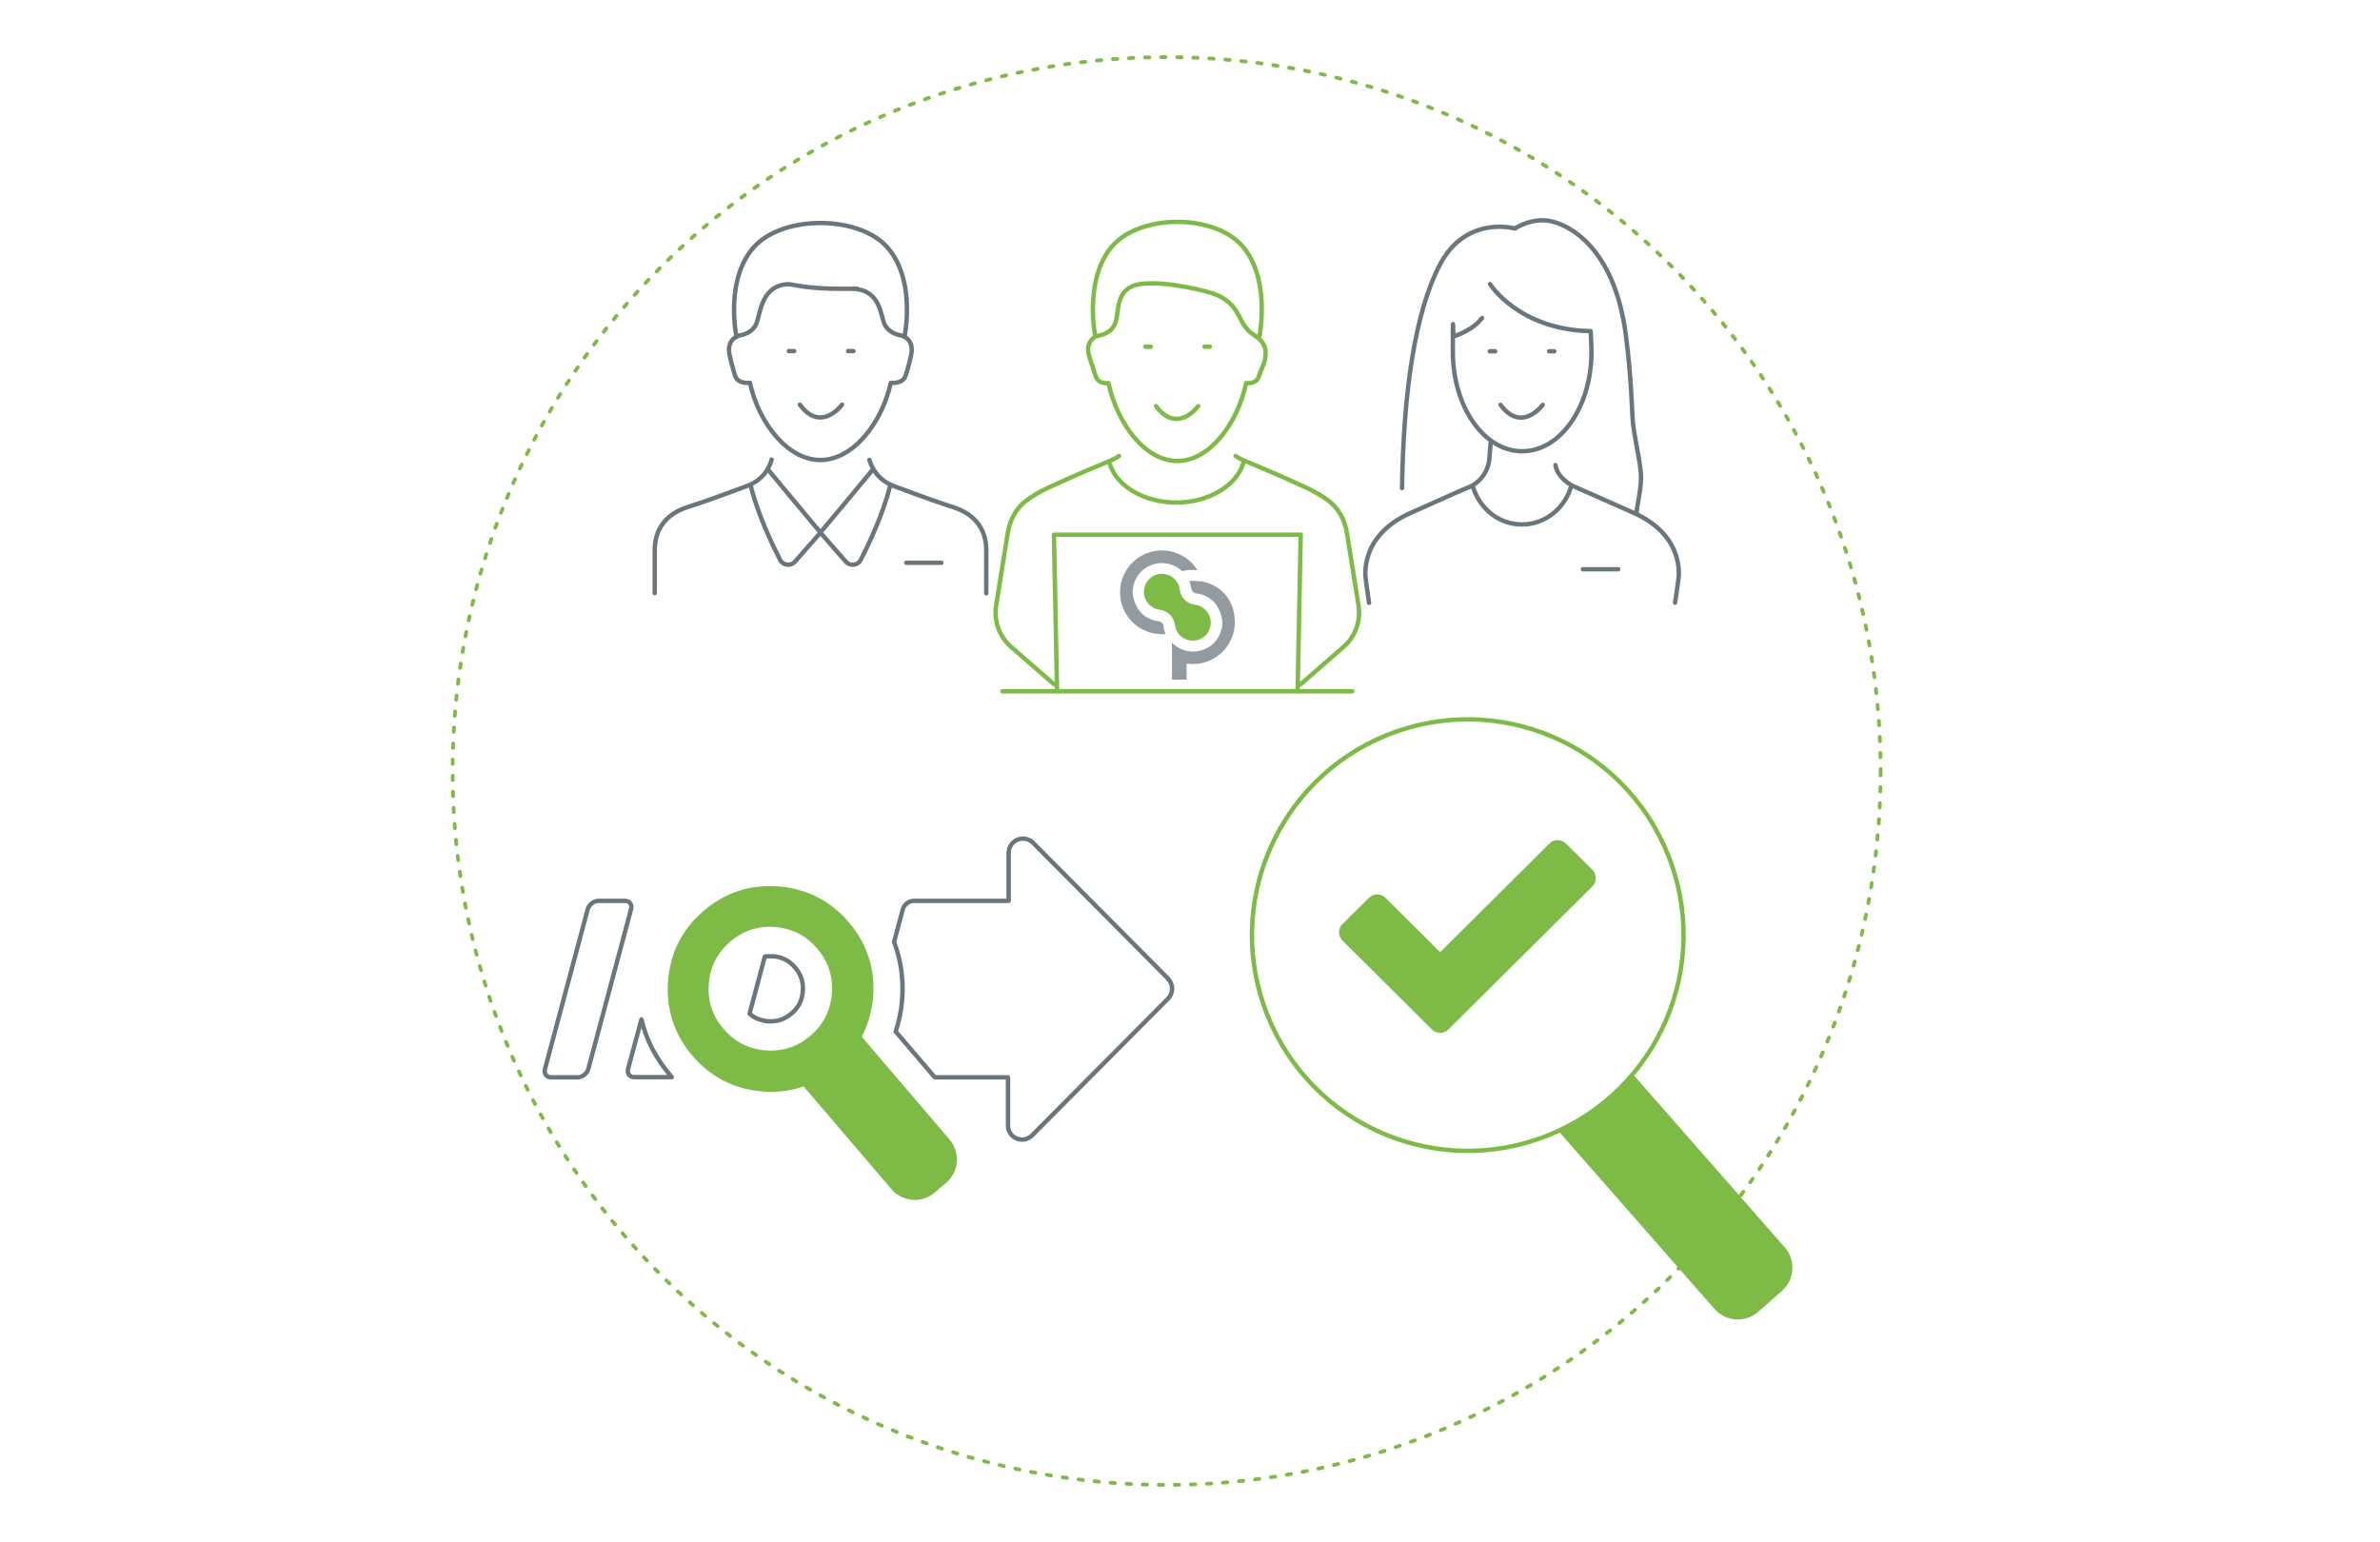 <?xml version="1.0" encoding="UTF-8"?>
<svg id="Ebene_1" xmlns="http://www.w3.org/2000/svg" version="1.1" viewBox="0 0 1466 950">
  <!-- Generator: Adobe Illustrator 29.7.0, SVG Export Plug-In . SVG Version: 2.1.1 Build 138)  -->
  <defs>
    <style>
      .st0, .st1, .st2, .st3, .st4, .st5 {
        fill: none;
      }

      .st0, .st1, .st3, .st6, .st4, .st5 {
        stroke-width: 2.7px;
      }

      .st0, .st2, .st3, .st4, .st5 {
        stroke-linecap: round;
      }

      .st0, .st2, .st6, .st4 {
        stroke: #7dba46;
      }

      .st1, .st2, .st3, .st4 {
        stroke-linejoin: round;
      }

      .st1, .st3, .st5 {
        stroke: #6b757c;
      }

      .st7 {
        fill: #7dba46;
      }

      .st8, .st6 {
        fill: #fff;
      }

      .st2 {
        stroke-dasharray: 2.7 7.2;
        stroke-width: 2.3px;
      }

      .st9 {
        fill: #949ba0;
      }
    </style>
  </defs>
  <rect class="st8" width="1466" height="950"/>
  <g>
    <path class="st7" d="M1099.3,768.4l-93.3-106.4c-12.3,14.7-27.8,26.9-45.7,35.2l95.7,109.1c7,8,19.1,8.8,27.1,1.8l14.4-12.7c8-7,8.8-19.1,1.8-27.1"/>
    <circle class="st6" cx="903.9" cy="576.9" r="132.9" transform="translate(-150.1 379.8) rotate(-22)"/>
    <path class="st7" d="M959.5,517.6c1.8,0,3.7.7,5.1,2.1l16.3,16.2c2.8,2.8,2.8,7.3,0,10.1l-88.7,88.2c-1.4,1.4-3.2,2.1-5.1,2.1s-3.7-.7-5.1-2.1l-55.1-54.8c-2.8-2.8-2.8-7.3,0-10.1l16.3-16.2c1.4-1.4,3.2-2.1,5.1-2.1s3.7.7,5.1,2.1l33.7,33.5,67.4-67c1.4-1.4,3.2-2.1,5.1-2.1"/>
  </g>
  <g>
    <path class="st7" d="M499.2,638.1c-8,6.8-17.2,9.8-27.7,9-1.1,0-2.1-.2-3.1-.4-9.1-1.4-16.7-5.7-22.8-12.9-6.8-8-9.8-17.2-9-27.7.8-10.5,5.2-19.1,13.2-26,8-6.8,17.2-9.8,27.7-9,1.1,0,2.1.2,3.1.4,9.1,1.4,16.7,5.7,22.8,12.9,6.8,8,9.8,17.2,9,27.7-.8,10.5-5.2,19.1-13.2,26M589.3,715.7c.4-5-1.2-9.9-4.4-13.7l-54.1-63.3c3.9-7.5,6.3-15.7,7-24.5,1.4-17.3-3.7-32.9-15-46.1-10.2-11.9-23-19.1-38.1-21.4-1.7-.3-3.4-.5-5.1-.6-17.3-1.4-32.9,3.7-46.1,15-13.3,11.3-20.7,25.9-22,43.2s3.7,32.9,15,46.1c10.2,11.9,23,19.1,38.1,21.4,1.7.3,3.4.5,5.1.6,8.9.7,17.3-.3,25.3-3.1l54.1,63.3c2.9,3.4,7,5.7,11.4,6.4.5,0,.9.1,1.4.2,5,.4,9.9-1.2,13.7-4.4l7.3-6.2c3.8-3.3,6.1-7.8,6.5-12.8"/>
    <g>
      <path class="st1" d="M384.9,555h-16.3c-2.9,0-5.8,2.3-6.6,5.2l-26.3,98.3c-.8,2.9.9,5.2,3.8,5.2h16.3c2.9,0,5.8-2.3,6.6-5.2l26.3-98.3c.8-2.9-.9-5.2-3.8-5.2Z"/>
      <path class="st1" d="M412.6,662.1c-8.7-10.2-14.6-21.7-17.5-34.1l-8.2,30.4c-.8,2.9.9,5.2,3.8,5.2h23.1c-.4-.5-.9-1-1.3-1.5Z"/>
      <path class="st1" d="M471.1,629c.6,0,1.2.2,1.8.2.7,0,1.3,0,1.9,0,4.8,0,8.8-1.5,12.7-4.8,4.4-3.7,6.5-7.9,7-13.7.4-5.7-1-10.2-4.7-14.6-3.3-3.9-7.1-6-11.9-6.8-.6,0-1.2-.2-1.8-.2-.7,0-1.3,0-1.9,0-1.1,0-2.1,0-3.1.2l-9.4,35.2c2.7,2.4,5.8,3.8,9.5,4.4Z"/>
      <path class="st1" d="M719.4,602.8l-83.1-83.6c-5.5-5.5-15-1.6-15,6.3v29.5h-58.6c-2.9,0-5.8,2.3-6.6,5.2l-5.4,20.1c4.2,11,5.9,22.9,5,35.3-.5,6.9-1.9,13.5-4,19.9l24.1,28.2h45.1v29.6c-.1,7.8,9.3,11.7,14.8,6.2l83.7-84.2c3.4-3.4,3.5-8.9,0-12.3Z"/>
    </g>
  </g>
  <circle class="st2" cx="718.6" cy="475" r="439.8"/>
  <g>
    <path class="st5" d="M492.7,249.3c13,17.7,26,0,26,0"/>
    <line class="st5" x1="522.4" y1="216.3" x2="525.7" y2="216.3"/>
    <line class="st5" x1="485.9" y1="216.3" x2="489.2" y2="216.3"/>
    <path class="st3" d="M505.4,137.4s-29.2-1.1-43,17.2c-15.7,20.7-8.7,53-8.7,53M505.4,137.4s29.2-1.1,43,17.2c15.7,20.7,8.7,53,8.7,53M505.4,283.4c-20.7,0-38.2-23.4-43.5-47.6,0,0-7.5,1.2-9.2-4.6-1.2-4.1-3.7-12.5-3.7-15.7s1.4-7.9,7.7-9.1c0,0,7.6-1.2,9.7-8.4,2.1-7.2,3.8-22.7,19.4-22.9,2.3,0,10.7,2.8,31.5,2.8s5.1,0,7.5,0c15.6.2,17.3,12.9,19.4,20.1,2.1,7.2,9.7,8.4,9.7,8.4,6.4,1.2,7.7,5.9,7.7,9.1s-2.4,11.6-3.7,15.7c-1.7,5.7-9.2,4.6-9.2,4.6-5.3,24.2-22.8,47.6-43.5,47.6ZM475.3,283.1c-.2.6-.3,1.1-.5,1.7-1.8,5-5.3,10-11.5,13.2-1,.5-2,1-3.2,1.4-21.1,7.9-30.1,10.9-34.8,12.4-4.7,1.5-22,6.4-22,27.2v26.4M472.8,288.9s13.8,16.8,32.6,39.2l-15.7,17.9c-2.6,3-7.4,2.4-9.2-1.1-5.1-10-14-28.7-18.1-45.8M537.9,288.9s-15,18.3-32.6,39.2l15.7,17.9c2.6,3,7.4,2.4,9.2-1.1,5.1-10,14-28.7,18.1-45.8M535.5,283.3c1.9,6.3,6.2,12.8,15.2,16.2,21.1,7.9,30.1,10.9,34.8,12.4,4.7,1.5,22,6.4,22,27.2v26.4M558.2,346.7h21.7"/>
  </g>
  <g>
    <path class="st5" d="M924.3,249.4c13,17.7,26,0,26,0"/>
    <line class="st5" x1="954.2" y1="216.4" x2="957.4" y2="216.4"/>
    <line class="st5" x1="917.7" y1="216.4" x2="921" y2="216.4"/>
    <path class="st3" d="M863.6,300.7c.9-60.1,8.2-109,23.4-137.8,16.2-30.7,46.2-22.1,46.2-22.1,0,0,6.9-5.1,17.5-5.1s43.3,12.1,50.8,71c3.2,24.9,3.5,40.8,4.1,51,.6,10.2,5.2,27.7,5.2,36.3s-2.6,17.3-2.8,22.8M975,350.7h21.8M968,298.9c-3.8,14-16,24.2-30.5,24.2s-26.2-9.9-30.3-23.5M958.1,286.5c1.2,7.6,8.9,12.2,12.3,13.6,3.5,1.5,6.1,2.6,36,15.9,32.5,14.5,27.4,41,27.4,41,0,0-.9,7.2-2,14.3M843.3,371.4c-1.1-7.1-2-14.3-2-14.3,0,0-5.1-26.5,27.4-41,29.9-13.4,32.5-14.5,36-15.9.2,0,.4-.2.7-.3,6.8-3.2,11.4-9.9,12-17.4l.9-11M917.8,175s17.7,28.2,62,29c0,0,.5,9.5.5,12.7,0,33.9-19.1,61.3-42.7,61.3s-42.7-27.5-42.7-61.3.2-6.3.5-9.4c7.6-2.7,13.6-6.3,17.5-11.4"/>
  </g>
  <g>
    <path class="st0" d="M712.1,250.2c13,17.7,26,0,26,0"/>
    <path class="st4" d="M683.7,286.2c4.5,13.5,21.1,23.4,40.9,23.4s36.9-10.3,41.1-24M617.4,425.9h215.5M801.2,329.4h-152l1.9,96.5h148.2l1.9-96.5ZM689.3,280.9c-1.9,1.3-3.7,2.2-4.9,2.7-4.1,1.7-20,8.2-38.6,16.8-5.5,2.6-9.8,5.2-13.1,7.6,0,0-.1,0-.2.1-6.5,4.8-10.6,12.3-11.8,20.5l-7.1,44.3c-1.5,9.6,1.9,19.3,9.2,25.6l26.5,23.1M761.1,280.9c1.9,1.3,3.7,2.2,4.9,2.7,4.1,1.7,20,8.2,38.6,16.8,5.5,2.6,9.8,5.2,13.1,7.6,0,0,.1,0,.2.1,6.5,4.8,10.6,12.3,11.8,20.5l7.1,44.3c1.5,9.6-1.9,19.3-9.2,25.6l-26.5,23.1M725.2,136.7s-28.5-1.1-42,17.3c-15.3,20.9-8.5,53.4-8.5,53.4M725.2,136.7s28.5-1.1,42,17.3c15.3,20.9,8.5,53.4,8.5,53.4M725.2,284c-20.2,0-37.2-23.6-42.4-48,0,0-6.3,1.2-8-4.6-1.2-4.1-4.6-12.6-4.6-15.8s1.3-8,7.6-9.1c0,0,7.4-1.2,9.5-8.4,2-7.3,0-20.9,15-23.1,14.9-2.2,41.8,4.2,47.5,6.8,15.7,7.2,11.8,17.8,22.8,24.7,2.5,1.6,7,4.9,7,10.9s-2.8,9.9-4,14c-1.7,5.8-8,4.6-8,4.6-5.2,24.4-22.2,48-42.4,48Z"/>
    <line class="st0" x1="741.9" y1="213.6" x2="745.2" y2="213.6"/>
    <line class="st0" x1="705.5" y1="213.6" x2="708.8" y2="213.6"/>
  </g>
  <path class="st9" d="M716.8,385.8s0,0,0,0c-.2-1.6-1.5-2.9-3.1-3.1,0,0-.2,0-.3,0-3.9-.5-7.6-2.3-10.4-5.1s-5.5-8.6-5.3-13.7c.3-5.1,2.7-9.9,6.7-13.1,3.2-2.5,7.2-3.9,11.3-3.9s8.1,1.4,11.2,3.9c.4.3.8.7,1.1,1,2.1-.4,4.2-.7,6.4-.7s2.2,0,3.2.2c-4.5-7.3-12.7-12.2-21.9-12.2-14.2,0-25.8,11.5-25.8,25.8s11.5,25.8,25.8,25.8,1.4,0,2.2-.1c-.6-1.4-1-3-1.2-4.5"/>
  <path class="st9" d="M739.4,358.2c0,0-.2,0-.2,0-.4,0-.8-.1-1.2-.2-.1,0-.3,0-.4,0-.4,0-.8,0-1.1-.1-.1,0-.3,0-.4,0-.5,0-1,0-1.5,0s-1.1,0-1.6,0c-.1,0-.3,0-.4,0,0,0,0,0,0,0,.6,1.5,1,3,1.2,4.6,0,0,0,0,0,0,.2,1.6,1.5,2.9,3.1,3.1,0,0,.2,0,.3,0,3.9.5,7.6,2.3,10.4,5.1s5.5,8.6,5.3,13.7c-.3,5.1-2.7,9.9-6.7,13.1-3.2,2.5-7.2,3.9-11.3,3.9s-8.1-1.4-11.2-3.9c-.7-.5-1.3-1.1-1.8-1.7v22.9h9v-9.9c1.3.2,2.6.3,3.9.3,14.2,0,25.8-11.5,25.8-25.8s-9-23-20.9-25.3"/>
  <path class="st7" d="M742.5,375.7c-1.9-1.9-4.2-2.9-6.7-3.2h0s0,0,0,0c-4.7-.6-8.4-4.3-9.1-9.1h0c-.3-2.8-1.7-5.6-4.1-7.5-2-1.6-4.5-2.4-6.9-2.4-2.5,0-4.9.8-6.9,2.4-5.3,4.2-5.6,11.9-.9,16.6,1.9,1.9,4.2,2.9,6.7,3.2h0s0,0,0,0c4.7.6,8.4,4.3,9.1,9.1h0c.3,2.8,1.7,5.6,4.1,7.5,2,1.6,4.5,2.4,6.9,2.4s4.9-.8,6.9-2.4c5.3-4.2,5.6-11.9.9-16.6"/>
</svg>